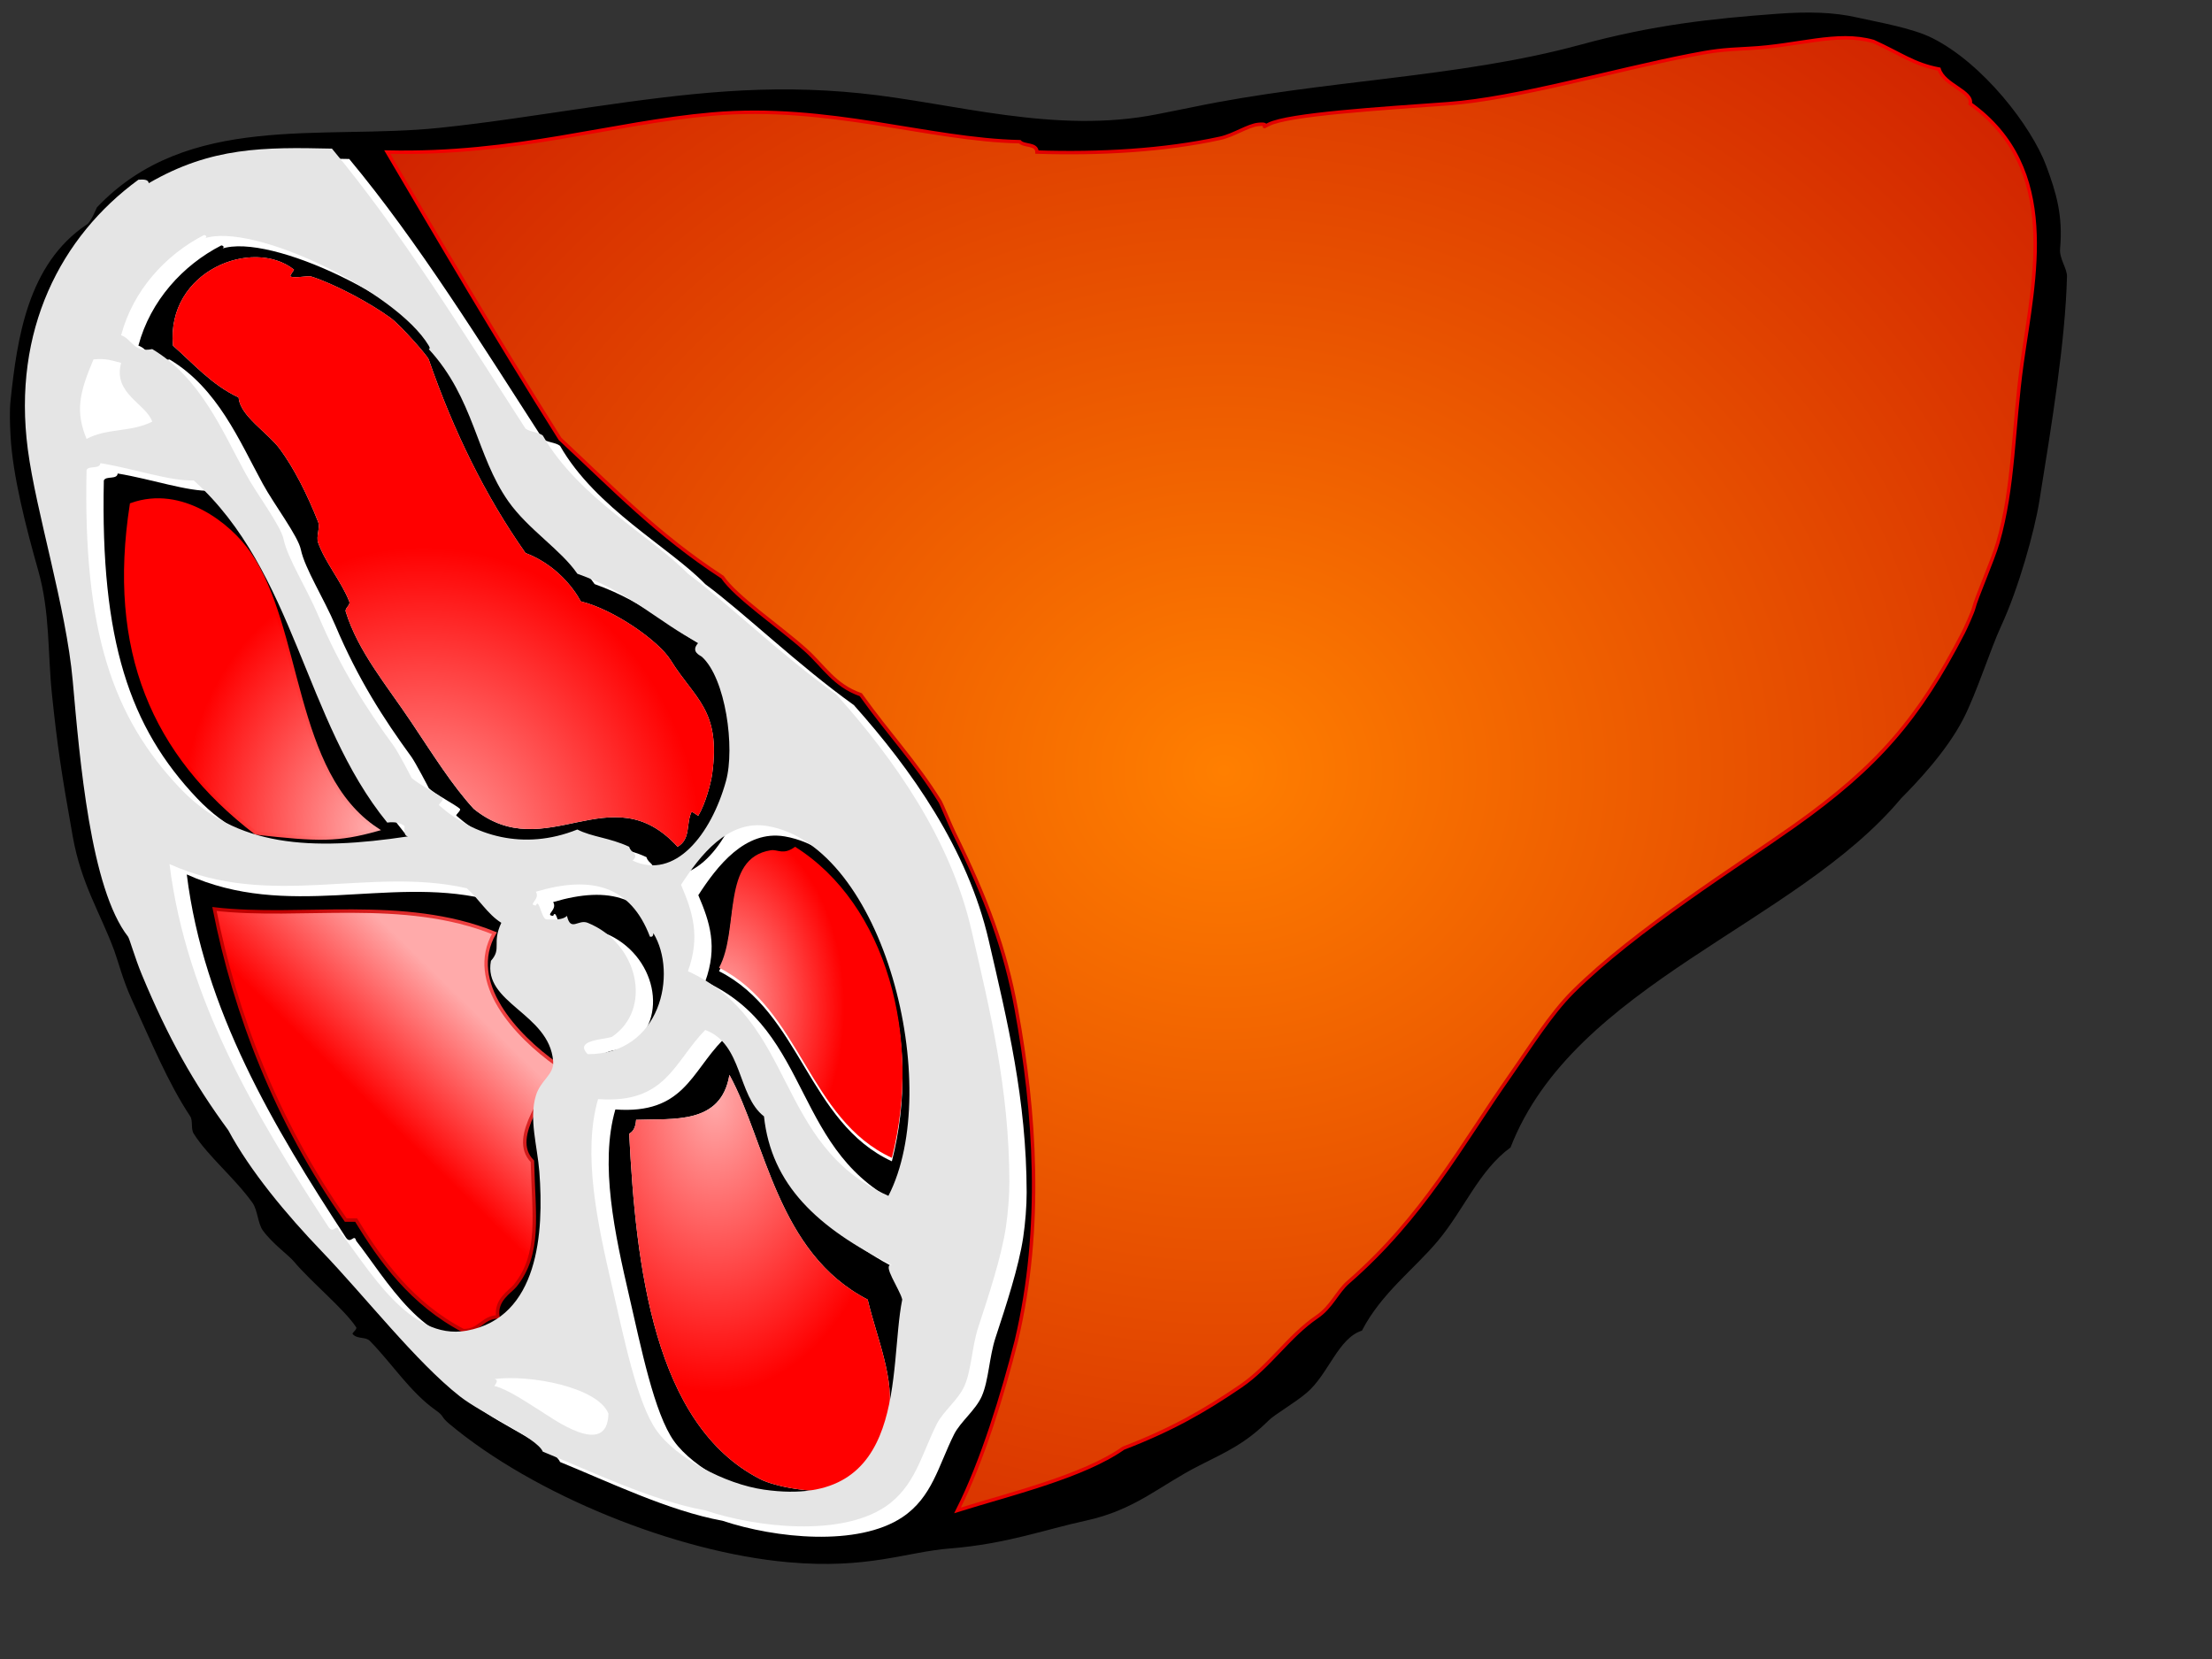 <?xml version="1.0"?><svg width="640" height="480" xmlns="http://www.w3.org/2000/svg">
 <rect width="100%" height="100%" fill="#333333" stroke="none"/>
 <title>meat</title>
 <g>
  <path transform="rotate(60, 162.391, 245.818)" id="svg_18" d="m-58.962,245.817c0,-68.736 99.058,-124.411 221.353,-124.411c122.294,0 221.353,55.676 221.353,124.411c0,68.736 -99.058,124.411 -221.353,124.411c-117.99,-19.455 -221.353,-55.676 -221.353,-124.411z" stroke-linecap="null" stroke-linejoin="null" stroke-dasharray="null" stroke-width="5" stroke="#ffffff" fill="#ffffff"/>
  <path fill-rule="evenodd" clip-rule="evenodd" d="m123.044,245c-28.11,4.226 -49.732,3.13 -66,-14c-19.556,-20.592 -28.011,-45.69 -27,-92c0.614,-1.386 3.85,-0.15 4,-2c9.966,1.646 20.162,5.248 27,5c29.32,26.317 31.938,69.522 56,99c2.319,-0.319 3.839,0.161 5,1c-0.086,1.419 -0.165,2.832 1,3zm-51,-85c-5.646,-8.149 -19.454,-19.175 -34,-14c-6.518,42.103 6.198,72.135 36,95c18.267,2.048 23.658,2.148 35,-1c-24.632,-16.16 -21.822,-58.091 -37,-80z"/>
  <path fill-rule="evenodd" clip-rule="evenodd" d="m262.044,349c-33.038,-14.742 -26.49,-50.587 -58,-65c3.641,-10.083 1.368,-17.137 -2,-25c5.393,-8.337 13.526,-18.956 25,-17c33.797,5.763 51.103,75.724 35,107zm-32,-103c-3.436,2.53 -5.011,0.691 -7,1c-14.564,2.259 -8.974,22.883 -15,34c23.662,11.949 25.746,43.8 50,55c8.844,-34.568 -1.568,-73.39 -28,-90z"/>
  <path fill-rule="evenodd" clip-rule="evenodd" fill="url(#svg_24)" d="m258.044,335c-24.254,-11.2 -26.338,-43.051 -50,-55c6.026,-11.117 0.436,-31.741 15,-34c1.989,-0.309 3.564,1.53 7,-1c26.432,16.61 36.844,55.432 28,90z"/>
  <path fill-rule="evenodd" clip-rule="evenodd" d="m54.044,253c29.076,13.161 57.857,0.586 86,7c3.561,3.106 5.917,7.416 10,10c-2.811,6.021 0.221,7.384 -3,11c-2.355,12.297 16.849,15.171 18,29c0.333,4 -3.615,5.414 -5,10c-2.032,6.729 0.421,14.521 1,22c1.36,17.592 -0.176,42.189 -21,46c-16.752,3.065 -28.555,-18.279 -37,-29c-0.56,-2.259 -1.56,1.213 -3,-1c-20.892,-31.925 -41.149,-65.863 -46,-105zm46,100c1,0 2,0 3,0c7.171,11.822 16.177,24.251 31,32c4.766,0.1 5.474,-3.859 10,-4c-0.788,-4.93 3.627,-7.296 5,-9c7.46,-9.262 5.366,-20.315 5,-36c-7.107,-7.225 4.998,-19.744 7,-28c-11.782,-8.342 -26.167,-23.829 -18,-38c-26.337,-10.607 -56.036,-4.11 -81,-7c5.972,30.241 18.004,61.638 38,90z"/>
  <path fill-rule="evenodd" clip-rule="evenodd" fill="url(#svg_5)" d="m62.044,263c24.964,2.89 54.663,-3.607 81,7c-8.167,14.171 6.218,29.658 18,38c-2.002,8.256 -14.107,20.775 -7,28c0.366,15.685 2.46,26.738 -5,36c-1.373,1.704 -5.788,4.07 -5,9c-4.526,0.141 -5.234,4.1 -10,4c-14.823,-7.749 -23.829,-20.178 -31,-32c-1,0 -2,0 -3,0c-19.996,-28.362 -32.028,-59.759 -38,-90z" stroke="url(#svg_6)"/>
  <path fill="black" fill-rule="evenodd" clip-rule="evenodd" d="m550.044,231c-30.476,36.526 -94.675,53.781 -113,101c-9.109,6.637 -13.379,17.87 -21,27c-6.841,8.194 -16.363,15.113 -22,26c-6.86,2.129 -9.718,12.689 -16,18c-3.665,3.098 -9.14,6.161 -11,8c-6.739,6.659 -12.012,8.971 -20,13c-11.603,5.852 -18.433,12.846 -33,16c-11.659,2.524 -22.843,6.708 -39,8c-13.131,1.05 -23.745,6.062 -47,4c-32.434,-2.877 -73.508,-19.515 -98,-40c-2.716,-2.271 -1.306,-2.101 -4,-4c-7.327,-5.166 -12.643,-13.523 -19,-20c-1.329,-1.354 -3.583,-0.443 -5,-2c-0.319,-0.351 1.418,-1.369 1,-2c-3.533,-5.32 -13.079,-13.121 -18,-19c-1.573,-1.88 -6.201,-5.146 -9,-9c-1.456,-2.005 -1.497,-5.898 -3,-8c-5.189,-7.253 -12.763,-13.344 -17,-20c-0.873,-1.371 -0.176,-3.753 -1,-5c-6.601,-9.996 -11.23,-21.472 -17,-34c-2.482,-5.39 -3.907,-11.052 -5,-14c-4.084,-11.021 -9.516,-19.142 -12,-33c-3.362,-18.75 -4.508,-26.712 -6,-41c-1.295,-12.398 -0.529,-23.759 -4,-36c-3.456,-12.19 -7.398,-27.359 -8,-39c-0.171,-3.318 -0.307,-7.072 0,-10c1.898,-18.087 4.981,-39.581 22,-51c1.187,-0.49 2.913,-4.908 3,-5c26.24,-27.655 64.987,-19.493 99,-23c14.387,-1.483 29.257,-3.871 44,-6c28.004,-4.044 50.738,-6.794 78,-4c26.958,2.763 56.23,12.003 86,6c3.422,-0.69 6.491,-1.27 10,-2c37.879,-7.882 76.91,-8.438 112,-18c21.511,-5.862 38.236,-7.602 57,-9c9.082,-0.677 16.42,-0.47 23,1c7.088,1.583 16.255,3.13 22,6c14.629,7.307 28.701,25.462 33,37c2.892,7.763 4.867,14.352 4,24c-0.255,2.835 2.059,5.698 2,8c-0.479,18.657 -4.341,42.315 -8,65c-1.407,8.725 -5.989,25.186 -11,36c-3.197,6.901 -7.105,19.432 -11,27c-4.892,9.504 -13.654,18.618 -18,23zm-225,188c13.868,-5.335 23.401,-10.761 34,-18c8.288,-5.661 13.847,-14.468 22,-20c4.223,-2.865 5.807,-7.218 9,-10c21.778,-18.97 32.569,-39.446 47,-60c5.742,-8.178 11.637,-17.664 18,-24c18.041,-17.962 48.103,-36.728 64,-48c24.508,-17.377 36.239,-31.327 49,-56c0.595,-1.15 2.734,-5.892 3,-7c0.761,-3.167 5.507,-13.831 7,-19c4.672,-16.167 4.349,-32.97 7,-52c3.412,-24.492 11.262,-56.229 -15,-75c0.827,-3.507 -7.668,-5.413 -9,-10c-7.401,-1.411 -11.018,-4.391 -19,-8c-10.526,-3.015 -21.887,1.322 -36,2c-8.227,0.395 -10.67,0.769 -17,2c-22.357,4.349 -50.418,12.579 -70,14c-19.345,1.404 -46.226,3.046 -52,6c-3.104,1.588 1.244,-0.428 -3,0c-3.011,0.304 -7.061,3.137 -11,4c-16.285,3.567 -35.129,4.59 -53,4c-0.102,-2.565 -3.727,-1.607 -5,-3c-26.48,-0.558 -55.294,-10.932 -89,-8c-29.093,2.53 -56.862,11.846 -94,11c14.699,24.961 31.11,53.032 50,83c15.962,14.872 28.141,27.689 47,40c3.836,5.725 16.349,14.159 24,21c5.367,4.798 8.271,10.288 16,13c8.363,11.731 15.438,18.897 23,31c0.332,0.531 3.043,7.062 4,9c9.472,19.178 14.84,33.726 18,51c5.415,29.603 7.835,63.013 0,96c-3.836,15.057 -9.761,34.684 -17,49c14.889,-4.677 36.203,-9.723 48,-18zm-163,-290c-1.314,-1.02 -3.686,-0.98 -5,-2c-17.725,-27.422 -36.02,-57.016 -56,-81c-19.702,-0.44 -34.909,-0.513 -53,10c-0.168,-1.165 -1.581,-1.086 -3,-1c-22.455,16.388 -36.511,43.624 -32,78c2.383,18.162 11.104,45.743 13,67c2.048,22.964 5.136,60.072 16,74c0.428,0.548 2.017,6.231 4,11c7.634,18.358 14.967,31.323 25,45c6.357,11.859 16.852,24.425 27,35c12.606,13.137 27.341,32.061 40,42c6.581,5.168 22.313,11.977 24,16c13.708,5.57 31.432,14.172 47,17c15.363,5.118 39.17,7.532 52,-1c8.685,-5.775 10.483,-14.981 15,-24c1.812,-3.619 6.217,-6.975 8,-11c2.041,-4.607 2.147,-11.372 4,-17c3.02,-9.171 6.733,-20.466 8,-29c0.61,-4.108 1.007,-9.058 1,-13c-0.048,-26.902 -5.568,-49.519 -11,-73c-6.086,-26.311 -22.312,-49.307 -39,-68c-16.093,-11.505 -31.621,-26.585 -43,-35c-10.246,-10.597 -31.748,-22.015 -42,-40z"/>
  <path fill-rule="evenodd" clip-rule="evenodd" fill="url(#svg_17)" d="m277.044,437c7.239,-14.316 13.164,-33.943 17,-49c7.835,-32.987 5.415,-66.397 0,-96c-3.16,-17.274 -8.528,-31.822 -18,-51c-0.957,-1.938 -3.668,-8.469 -4,-9c-7.562,-12.103 -14.637,-19.269 -23,-31c-7.729,-2.712 -10.633,-8.202 -16,-13c-7.651,-6.841 -20.164,-15.275 -24,-21c-18.859,-12.311 -31.038,-25.128 -47,-40c-18.89,-29.968 -35.301,-58.039 -50,-83c37.138,0.846 64.907,-8.47 94,-11c33.706,-2.932 62.52,7.442 89,8c1.273,1.393 4.898,0.435 5,3c17.871,0.59 36.715,-0.433 53,-4c3.939,-0.863 7.989,-3.696 11,-4c4.244,-0.428 -0.104,1.588 3,0c5.774,-2.954 32.655,-4.596 52,-6c19.582,-1.421 47.643,-9.651 70,-14c6.33,-1.231 8.773,-1.605 17,-2c14.113,-0.678 25.474,-5.015 36,-2c7.982,3.609 11.599,6.589 19,8c1.332,4.587 9.827,6.493 9,10c26.262,18.771 18.412,50.508 15,75c-2.651,19.03 -2.328,35.833 -7,52c-1.493,5.169 -6.239,15.833 -7,19c-0.266,1.108 -2.405,5.85 -3,7c-12.761,24.673 -24.492,38.623 -49,56c-15.897,11.272 -45.959,30.038 -64,48c-6.363,6.336 -12.258,15.822 -18,24c-14.431,20.554 -25.222,41.03 -47,60c-3.193,2.782 -4.777,7.135 -9,10c-8.153,5.532 -13.712,14.339 -22,20c-10.599,7.239 -20.132,12.665 -34,18c-11.797,8.277 -33.111,13.323 -48,18z" stroke="url(#svg_13)"/>
  <path fill-rule="evenodd" clip-rule="evenodd" d="m64.044,71c1.135,0.19 0.555,1.003 0,1c14.213,-4.874 55.739,15.446 65,31c0.636,1.067 -0.022,0.976 0,1c13.186,14.314 13.698,30.751 23,44c5.735,8.168 15.272,14.068 20,21c15.368,5.461 23.54,13.99 35,20c-2.392,2.581 0.616,3.656 1,4c6.923,6.194 9.667,26.377 7,36c-4.288,15.471 -14.769,28.74 -27,23c2.009,-2.039 -0.442,-1.961 -1,-4c-5.684,-2.652 -10.777,-2.82 -15,-5c-15.566,6.266 -30.094,1.777 -40,-7c-0.308,-0.272 1.487,-1.513 1,-2c-1.021,-1.021 -7.5,-4.41 -9,-6c0.087,0.093 -3.868,-7.45 -5,-9c-8.096,-11.086 -15.466,-22.56 -22,-38c-3.321,-7.848 -8.854,-16.506 -10,-22c-0.819,-3.926 -7.729,-13.015 -11,-19c-6.783,-12.413 -13.032,-27.675 -27,-36c-5.459,1.125 -5.781,-2.886 -9,-4c3.45,-12.961 12.844,-23.293 24,-29zm136,164c0.183,-0.397 1.904,1.16 2,1c2.099,-3.502 3.644,-9.445 4,-12c2.602,-18.659 -5.045,-21.747 -12,-33c-3.469,-5.613 -16.536,-14.711 -26,-17c-2.061,-3.85 -7.22,-10.669 -16,-14c-11.595,-16.455 -20.784,-35.189 -28,-56c-0.389,-1.123 -8.248,-9.993 -11,-12c-6.142,-4.48 -16.362,-9.879 -23,-12c-0.952,-0.304 -4.665,0.576 -6,0c-0.387,-0.167 1.141,-1.889 1,-2c-11.916,-9.406 -36.972,0.331 -35,22c6.019,5.314 11.273,11.394 19,15c0.375,5.345 8.418,10.121 12,15c4.086,5.567 7.862,13.063 11,21c0.653,1.651 -0.632,4.204 0,6c1.991,5.659 6.734,11.242 9,17c0.465,1.181 -1.357,1.847 -1,3c3.584,11.554 11.807,21.214 19,32c6.661,9.988 11.852,18.274 18,25c20.868,16.897 39.702,-10.225 59,11c3.877,-2.237 2.421,-6.562 4,-10z" fill="black"/>
  <path fill-rule="evenodd" clip-rule="evenodd" fill="url(#svg_22)" d="m196.044,245c-19.298,-21.225 -38.132,5.897 -59,-11c-6.148,-6.726 -11.339,-15.012 -18,-25c-7.193,-10.786 -15.416,-20.446 -19,-32c-0.357,-1.153 1.465,-1.819 1,-3c-2.266,-5.758 -7.009,-11.341 -9,-17c-0.632,-1.796 0.653,-4.349 0,-6c-3.138,-7.937 -6.914,-15.433 -11,-21c-3.582,-4.879 -11.625,-9.655 -12,-15c-7.727,-3.606 -12.981,-9.686 -19,-15c-1.972,-21.669 23.084,-31.406 35,-22c0.141,0.111 -1.387,1.833 -1,2c1.335,0.576 5.048,-0.304 6,0c6.638,2.121 16.858,7.52 23,12c2.752,2.007 10.611,10.877 11,12c7.216,20.811 16.405,39.545 28,56c8.78,3.331 13.939,10.15 16,14c9.464,2.289 22.531,11.387 26,17c6.955,11.253 14.602,14.341 12,33c-0.356,2.555 -1.901,8.498 -4,12c-0.096,0.16 -1.817,-1.397 -2,-1c-1.579,3.438 -0.123,7.763 -4,10z"/>
  <path fill-rule="evenodd" clip-rule="evenodd" fill="url(#svg_10)" d="m109.044,240c-11.342,3.148 -16.733,3.048 -35,1c-29.802,-22.865 -42.518,-52.897 -36,-95c14.546,-5.175 28.354,5.851 34,14c15.178,21.909 12.368,63.84 37,80z" stroke="url(#svg_8)"/>
  <path fill-rule="evenodd" clip-rule="evenodd" d="m175.044,308c-4.008,-4.074 4.451,-4.166 7,-5c11.886,-7.999 7.698,-27.052 -7,-33c-2.769,-1.12 -4.906,2.705 -6,-2c-1.182,1.151 -3.535,1.132 -6,1c-1.446,-0.336 -2.103,-6.407 -3,-4c-2.578,-0.241 1.373,-1.721 0,-4c16.289,-4.84 27.449,-1.607 33,13c0.851,0.184 0.943,-0.39 1,-1c7.052,11.574 2.149,35.067 -19,35z" fill="black"/>
  <path fill-rule="evenodd" clip-rule="evenodd" d="m178.044,321c19.659,1.445 21.916,-10.721 31,-20c10.953,4.045 9.202,18.963 17,25c2.124,19.833 15.455,32.248 37,43c-3.052,-0.395 2.367,7.125 3,10c-4.039,20.033 2.17,61.024 -40,55c-11.398,-1.628 -25.403,-9.232 -31,-17c-5.763,-7.998 -9.609,-27.361 -13,-42c-4.127,-17.815 -8.588,-38.206 -4,-54zm6,3c-0.138,1.862 -0.658,3.342 -2,4c1.91,37.982 7.051,84.298 38,100c4.107,2.084 14.744,4.124 21,3c9.935,-1.784 14.555,-13.111 16,-21c2.012,-10.987 -3.283,-22.537 -6,-34c-26.209,-13.489 -29.471,-45.818 -40,-65c-2.407,14.49 -16.282,12.574 -27,13z"/>
  <path fill-rule="evenodd" clip-rule="evenodd" fill="url(#svg_23)" d="m211.044,311c10.529,19.182 13.791,51.511 40,65c2.717,11.463 8.012,23.013 6,34c-1.445,7.889 -6.065,19.216 -16,21c-6.256,1.124 -16.893,-0.916 -21,-3c-30.949,-15.702 -36.09,-62.018 -38,-100c1.342,-0.658 1.862,-2.138 2,-4c10.718,-0.426 24.593,1.49 27,-13z"/>
  <title>Layer 1</title>
  <path fill-rule="evenodd" clip-rule="evenodd" fill="#e5e5e5" d="m199.044,166c11.379,8.415 26.907,23.495 43,35c16.688,18.693 32.914,41.689 39,68c5.432,23.481 10.952,46.098 11,73c0.007,3.942 -0.39,8.892 -1,13c-1.267,8.534 -4.98,19.829 -8,29c-1.853,5.628 -1.959,12.393 -4,17c-1.783,4.025 -6.188,7.381 -8,11c-4.517,9.019 -6.315,18.225 -15,24c-12.83,8.532 -36.637,6.118 -52,1c-15.568,-2.828 -33.292,-11.43 -47,-17c-1.687,-4.023 -17.419,-10.832 -24,-16c-12.659,-9.939 -27.394,-28.863 -40,-42c-10.148,-10.575 -20.643,-23.141 -27,-35c-10.033,-13.677 -17.366,-26.642 -25,-45c-1.983,-4.769 -3.572,-10.452 -4,-11c-10.864,-13.928 -13.952,-51.036 -16,-74c-1.896,-21.257 -10.617,-48.838 -13,-67c-4.511,-34.376 9.545,-61.612 32,-78c1.419,-0.086 2.832,-0.165 3,1c18.091,-10.513 33.298,-10.44 53,-10c19.98,23.984 38.275,53.578 56,81c1.314,1.02 3.686,0.98 5,2c10.252,17.985 31.754,29.403 42,40zm-164,-69c3.219,1.114 3.541,5.125 9,4c13.968,8.325 20.217,23.587 27,36c3.271,5.985 10.181,15.074 11,19c1.146,5.494 6.679,14.152 10,22c6.534,15.44 13.904,26.914 22,38c1.132,1.55 5.087,9.093 5,9c1.5,1.59 7.979,4.979 9,6c0.487,0.487 -1.308,1.728 -1,2c9.906,8.777 24.434,13.266 40,7c4.223,2.18 9.316,2.348 15,5c0.558,2.039 3.009,1.961 1,4c12.231,5.74 22.712,-7.529 27,-23c2.667,-9.623 -0.077,-29.806 -7,-36c-0.384,-0.344 -3.392,-1.419 -1,-4c-11.46,-6.01 -19.632,-14.539 -35,-20c-4.728,-6.932 -14.265,-12.832 -20,-21c-9.302,-13.249 -9.814,-29.686 -23,-44c-0.022,-0.024 0.636,0.067 0,-1c-9.261,-15.554 -50.787,-35.874 -65,-31c0.555,0.003 1.135,-0.81 0,-1c-11.156,5.707 -20.55,16.039 -24,29zm-10,30c5.833,-3.18 12.817,-1.88 19,-5c-1.785,-5.249 -11.439,-8.08 -9,-17c-2.395,-0.605 -4.562,-1.438 -8,-1c-4.265,9.979 -5.169,15.212 -2,23zm92,112c-1.161,-0.839 -2.681,-1.319 -5,-1c-24.062,-29.478 -26.68,-72.683 -56,-99c-6.838,0.248 -17.034,-3.354 -27,-5c-0.15,1.85 -3.386,0.614 -4,2c-1.011,46.31 7.444,71.408 27,92c16.268,17.13 37.89,18.226 66,14c-1.165,-0.168 -1.086,-1.581 -1,-3zm105,0c-11.474,-1.956 -19.607,8.663 -25,17c3.368,7.863 5.641,14.917 2,25c31.51,14.413 24.962,50.258 58,65c16.103,-31.276 -1.203,-101.237 -35,-107zm-127,116c1.44,2.213 2.44,-1.259 3,1c8.445,10.721 20.248,32.065 37,29c20.824,-3.811 22.36,-28.408 21,-46c-0.579,-7.479 -3.032,-15.271 -1,-22c1.385,-4.586 5.333,-6 5,-10c-1.151,-13.829 -20.355,-16.703 -18,-29c3.221,-3.616 0.189,-4.979 3,-11c-4.083,-2.584 -6.439,-6.894 -10,-10c-28.143,-6.414 -56.924,6.161 -86,-7c4.851,39.137 25.108,73.075 46,105zm94,-85c-0.057,0.61 -0.149,1.184 -1,1c-5.551,-14.607 -16.711,-17.84 -33,-13c1.373,2.279 -2.578,3.759 0,4c0.897,-2.407 1.554,3.664 3,4c2.465,0.132 4.818,0.151 6,-1c1.094,4.705 3.231,0.88 6,2c14.698,5.948 18.886,25.001 7,33c-2.549,0.834 -11.008,0.926 -7,5c21.149,0.067 26.052,-23.426 19,-35zm-12,102c3.391,14.639 7.237,34.002 13,42c5.597,7.768 19.602,15.372 31,17c42.17,6.024 35.961,-34.967 40,-55c-0.633,-2.875 -6.052,-10.395 -3,-10c-21.545,-10.752 -34.876,-23.167 -37,-43c-7.798,-6.037 -6.047,-20.955 -17,-25c-9.084,9.279 -11.341,21.445 -31,20c-4.588,15.794 -0.127,36.185 4,54zm-34,27c1.208,0.212 0.615,1.109 0,2c3.968,0.983 9.627,4.924 13,7c3.614,2.225 19.703,14.208 20,1c-3.111,-7.687 -22.77,-11.352 -33,-10z"/>
 </g>
 <defs>
  <linearGradient id="svg_5" x1="0.418" y1="0.449" x2="0.633" y2="0.168">
   <stop offset="0" stop-color="#ff0000"/>
   <stop offset="1" stop-color="#ffaaaa"/>
  </linearGradient>
  <radialGradient id="svg_6" cx="0.91" cy="0.098" r="0.7" fx="0.91" fy="0.098">
   <stop offset="0" stop-color="#ff5656"/>
   <stop offset="1" stop-color="#bf0000"/>
  </radialGradient>
  <radialGradient id="svg_8" cx="0.996" cy="0.965" r="0.7" fx="0.996" fy="0.965">
   <stop offset="0" stop-color="#ffaaaa"/>
   <stop offset="1" stop-color="#ff0000"/>
  </radialGradient>
  <radialGradient id="svg_10" cx="0.969" cy="0.965" r="0.7" fx="0.969" fy="0.965">
   <stop offset="0" stop-color="#ffaaaa"/>
   <stop offset="1" stop-color="#ff0000"/>
  </radialGradient>
  <radialGradient id="svg_13" cx="0.5" cy="0.5" r="0.8">
   <stop offset="0" stop-color="#bf0000"/>
   <stop offset="1" stop-color="#ff0000"/>
  </radialGradient>
  <radialGradient id="svg_17" cx="0.5" cy="0.5" r="0.9">
   <stop offset="0" stop-color="#ff7f00"/>
   <stop offset="1" stop-color="#bf0000"/>
  </radialGradient>
  <radialGradient id="svg_22" cx="0.465" cy="0.992" r="0.5" fx="0.465" fy="0.992">
   <stop offset="0" stop-color="#ffaaaa"/>
   <stop offset="1" stop-color="#ff0000"/>
  </radialGradient>
  <radialGradient id="svg_23" cx="0.324" cy="0.059" r="0.7" fx="0.324" fy="0.059">
   <stop offset="0" stop-color="#ffaaaa"/>
   <stop offset="1" stop-color="#ff0000"/>
  </radialGradient>
  <radialGradient id="svg_24" cx="0.016" cy="0.516" r="0.6" fx="0.016" fy="0.516">
   <stop offset="0" stop-color="#ffaaaa"/>
   <stop offset="1" stop-color="#ff0000"/>
  </radialGradient>
 </defs>
</svg>